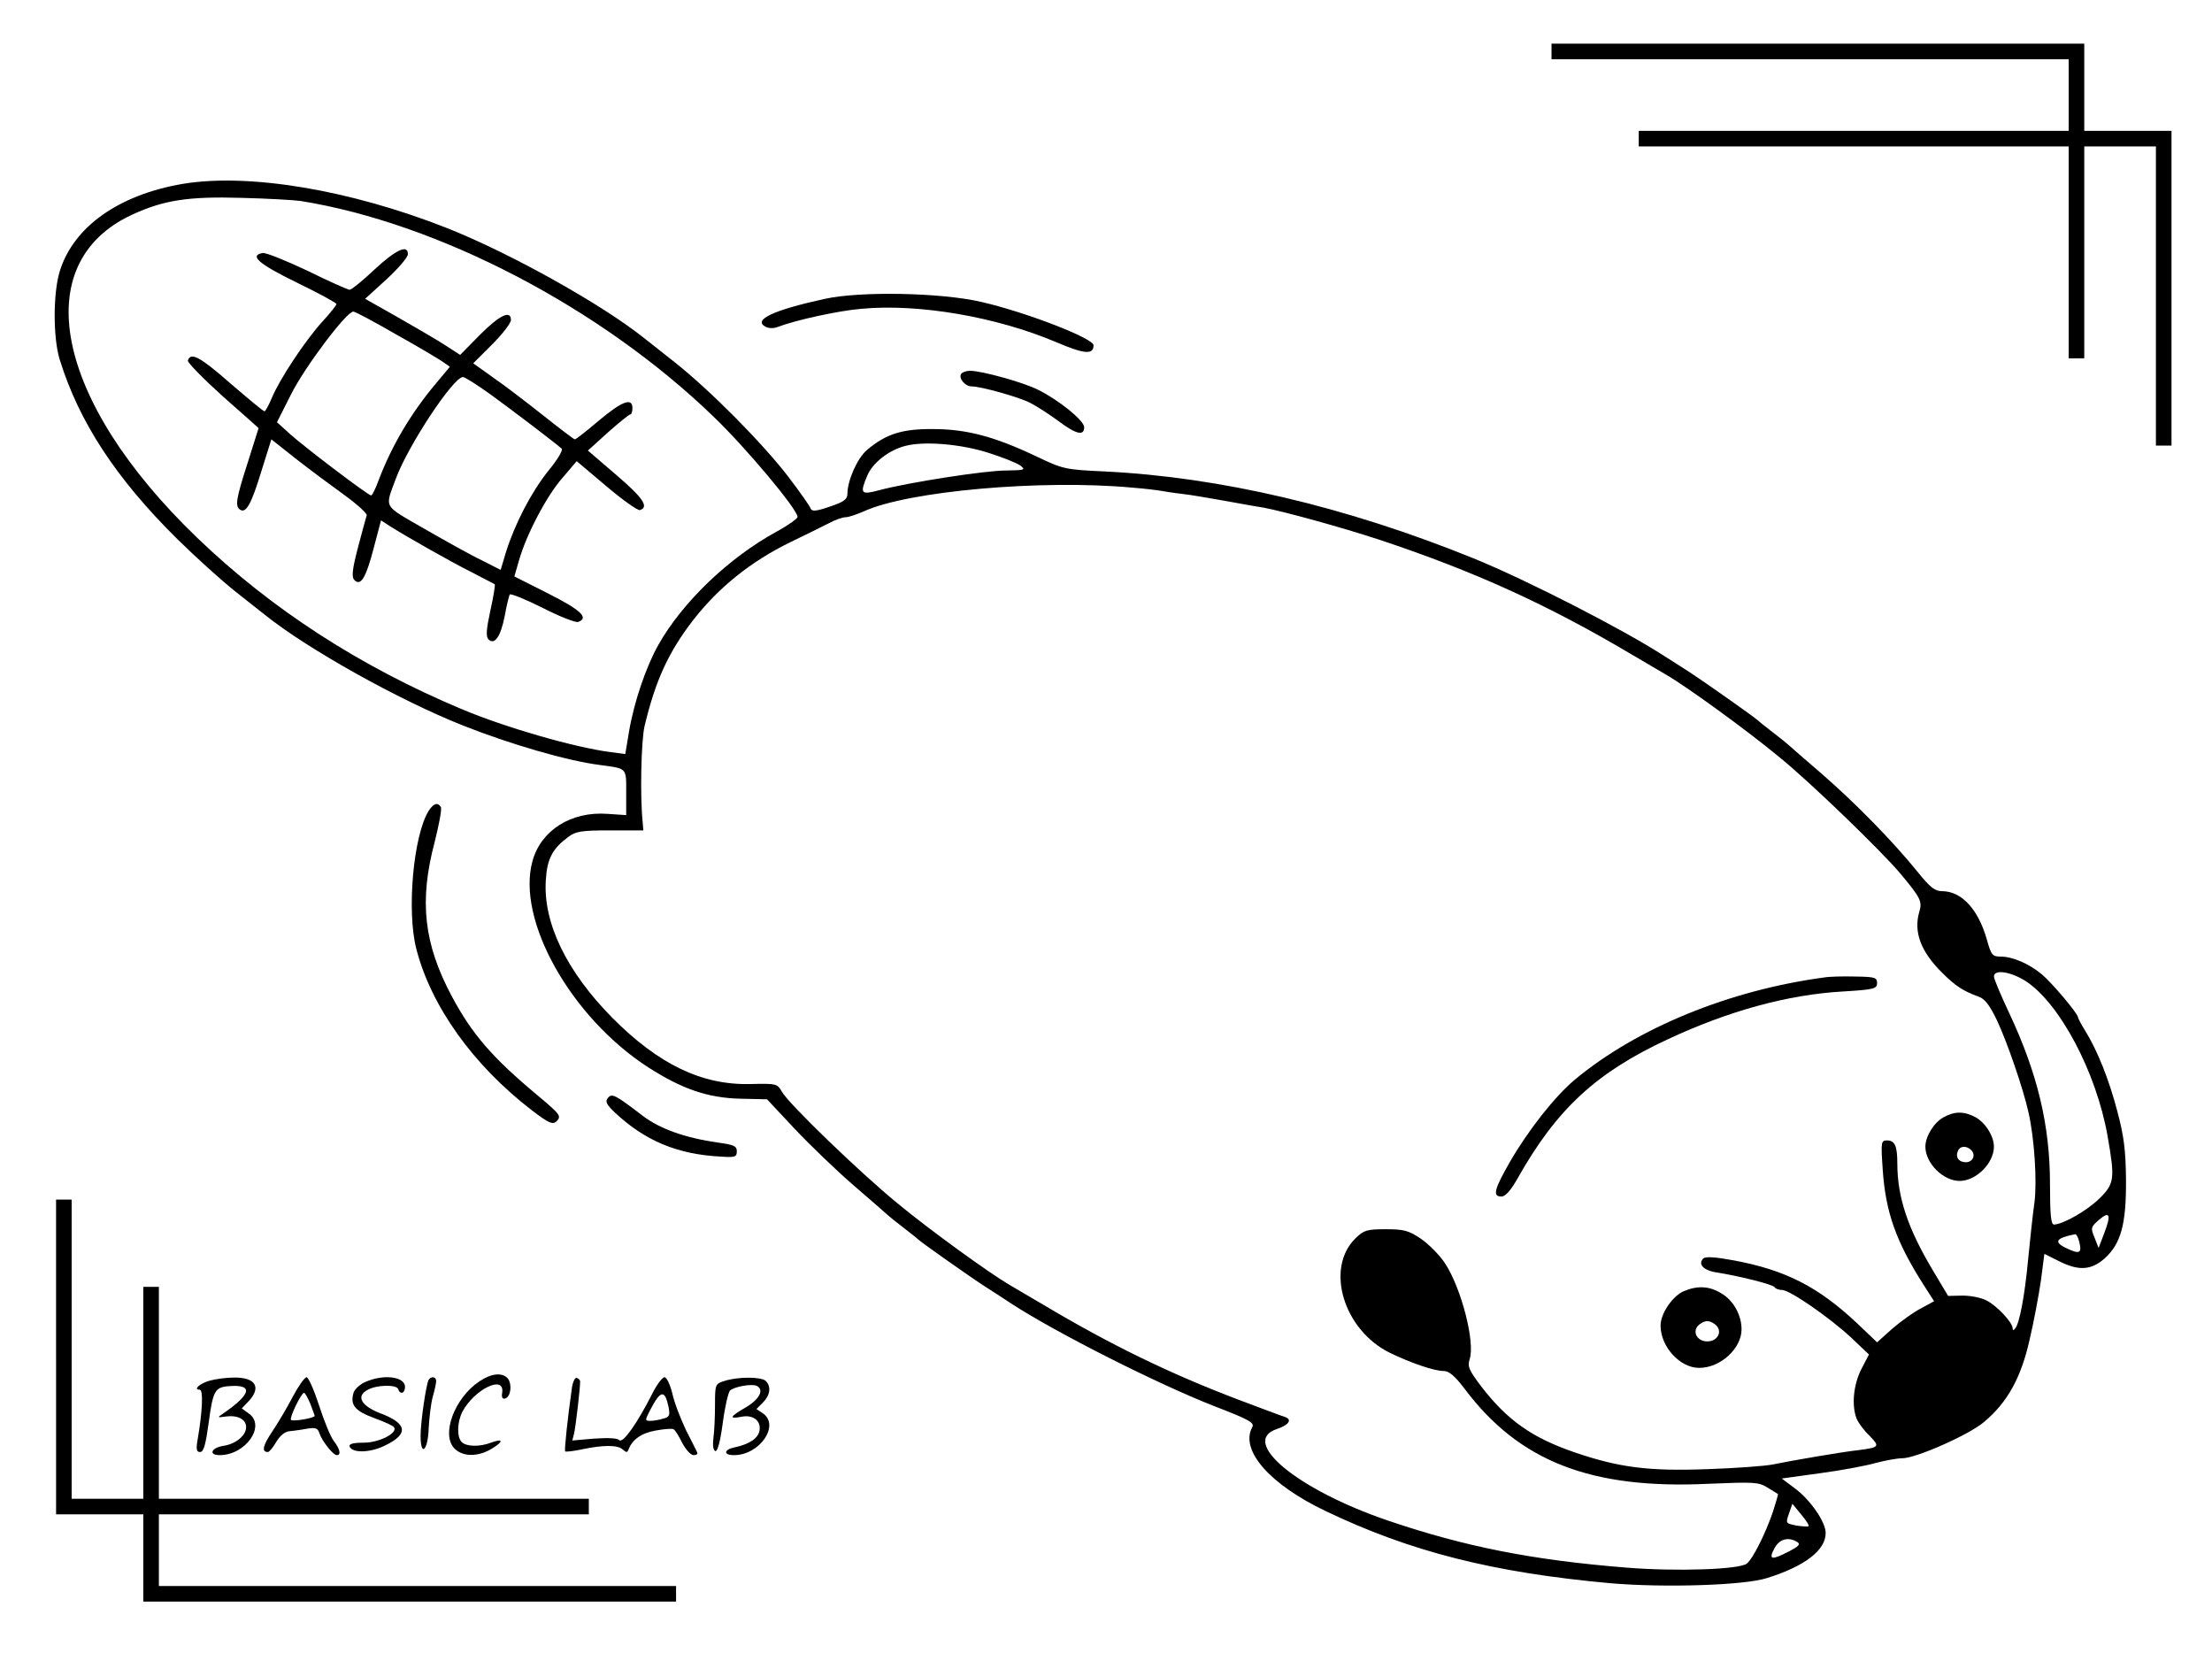 <?xml version="1.0" standalone="no"?>
<!DOCTYPE svg PUBLIC "-//W3C//DTD SVG 20010904//EN"
 "http://www.w3.org/TR/2001/REC-SVG-20010904/DTD/svg10.dtd">
<svg version="1.0" xmlns="http://www.w3.org/2000/svg"
 width="710pt" height="533pt" viewBox="0 0 710 533"
 preserveAspectRatio="xMidYMid meet">

<g transform="translate(0,533) scale(0.1,-0.1)"
fill="#000000" stroke="none">
<path d="M4980 5165 l0 -25 830 0 830 0 0 -115 0 -115 -690 0 -690 0 0 -25 0
-25 690 0 690 0 0 -340 0 -340 25 0 25 0 0 340 0 340 115 0 115 0 0 -480 0
-480 25 0 25 0 0 505 0 505 -140 0 -140 0 0 140 0 140 -855 0 -855 0 0 -25z"/>
<path d="M587 4740 c-206 -35 -351 -138 -395 -280 -22 -70 -22 -216 0 -285 62
-200 181 -381 377 -575 59 -58 142 -133 186 -168 44 -35 87 -69 95 -75 137
-110 431 -274 635 -355 154 -61 337 -114 440 -127 89 -12 85 -8 85 -89 l0 -72
-59 4 c-118 9 -215 -53 -242 -152 -52 -189 124 -501 371 -661 109 -70 191 -98
293 -101 l89 -2 88 -94 c49 -52 135 -135 192 -184 57 -49 105 -91 108 -94 3
-3 25 -21 50 -40 25 -19 47 -37 50 -40 8 -8 171 -123 215 -151 22 -14 58 -37
80 -52 141 -92 465 -256 648 -328 119 -46 135 -55 126 -70 -39 -74 57 -183
235 -268 273 -131 539 -198 914 -232 174 -15 428 -7 502 16 123 38 190 90 190
145 0 36 -50 108 -101 145 l-40 30 123 17 c68 9 148 24 179 33 30 8 69 15 85
15 44 0 216 76 263 117 75 63 118 142 145 261 14 59 30 145 37 193 l11 85 46
-23 c63 -32 103 -30 146 7 54 48 71 111 70 255 -1 96 -7 140 -28 219 -27 103
-64 195 -103 258 -13 21 -23 40 -23 43 0 12 -84 111 -116 138 -41 34 -94 57
-132 57 -27 0 -31 5 -45 56 -28 97 -81 154 -144 154 -22 0 -38 12 -78 62 -81
100 -199 220 -308 315 -56 48 -104 90 -107 93 -3 3 -25 21 -50 40 -25 19 -47
37 -50 40 -8 8 -171 123 -217 153 -24 15 -60 38 -80 51 -131 85 -441 244 -613
314 -412 167 -815 261 -1185 279 -127 6 -132 7 -220 49 -133 63 -223 87 -330
87 -99 1 -152 -16 -212 -67 -31 -26 -63 -98 -63 -141 0 -17 -11 -26 -57 -41
-43 -15 -57 -16 -61 -6 -2 7 -35 54 -74 105 -82 106 -248 274 -363 365 -44 35
-87 69 -95 75 -137 110 -431 274 -635 355 -312 123 -636 177 -848 142z m378
-55 c442 -71 962 -342 1323 -690 106 -101 272 -300 272 -324 0 -5 -30 -27 -67
-47 -154 -84 -303 -227 -380 -364 -39 -69 -78 -183 -94 -278 l-12 -72 -46 6
c-116 15 -339 79 -481 139 -326 137 -610 321 -848 550 -456 439 -545 880 -208
1036 102 47 181 59 351 54 83 -2 168 -7 190 -10z m2210 -809 c44 -14 89 -32
100 -40 18 -14 15 -15 -46 -16 -67 0 -312 -38 -406 -63 -60 -16 -64 -12 -39
47 17 41 70 82 122 95 61 16 180 6 269 -23z m460 -111 c39 -3 79 -8 90 -10 11
-2 42 -7 69 -10 27 -3 85 -13 130 -21 45 -8 104 -19 131 -23 68 -13 247 -62
375 -104 303 -101 537 -207 810 -369 41 -24 90 -53 109 -64 64 -37 256 -176
360 -262 97 -78 330 -303 392 -377 64 -77 70 -88 59 -123 -18 -64 6 -127 74
-194 43 -43 68 -59 118 -77 19 -7 35 -28 57 -74 32 -67 85 -220 102 -297 19
-83 28 -223 19 -290 -5 -36 -14 -117 -20 -180 -11 -119 -28 -208 -42 -224 -5
-6 -8 -6 -8 1 0 19 -50 72 -83 89 -16 9 -51 16 -77 16 l-47 -1 -46 77 c-83
138 -117 239 -117 348 0 56 -8 74 -33 74 -19 0 -20 -4 -14 -92 9 -138 43 -233
131 -371 l34 -53 -42 -23 c-24 -12 -65 -42 -92 -65 l-49 -44 -65 62 c-125 117
-229 170 -395 201 -59 11 -91 13 -98 6 -18 -18 1 -39 45 -45 74 -12 178 -38
184 -47 3 -5 14 -9 24 -9 25 0 152 -88 222 -153 l57 -54 -25 -48 c-25 -50 -31
-115 -15 -157 5 -13 23 -38 41 -55 35 -36 33 -38 -35 -47 -48 -5 -212 -33
-275 -46 -25 -5 -119 -12 -210 -15 -187 -7 -283 5 -426 54 -137 47 -216 103
-300 212 -39 52 -44 63 -37 86 19 55 -27 230 -79 309 -18 27 -53 62 -78 79
-39 26 -54 30 -112 30 -60 0 -70 -3 -96 -28 -100 -96 -40 -296 110 -369 68
-33 142 -58 172 -58 17 0 36 -16 67 -57 175 -233 405 -323 782 -305 147 6 161
6 190 -12 18 -11 33 -20 34 -21 1 0 -6 -25 -16 -56 -23 -68 -64 -151 -84 -167
-23 -19 -225 -26 -386 -13 -301 24 -519 67 -766 151 -291 99 -478 254 -356
294 39 13 50 31 24 39 -10 3 -76 28 -148 55 -221 84 -410 176 -625 304 -41 24
-90 53 -109 64 -65 38 -256 176 -360 262 -122 100 -349 319 -371 358 -15 26
-17 27 -101 25 -156 -4 -295 63 -444 213 -146 148 -222 304 -213 441 4 69 21
101 72 139 24 18 42 21 134 21 l107 0 -2 25 c-9 84 -5 263 6 310 35 146 76
236 156 340 82 105 185 188 312 250 48 23 104 51 124 61 20 11 44 19 53 19 10
0 36 9 59 19 142 65 570 103 862 76z m2866 -1583 c110 -71 228 -293 264 -499
24 -137 22 -152 -27 -200 -40 -39 -116 -82 -145 -83 -10 0 -13 32 -13 129 0
190 -40 356 -131 550 -27 57 -49 110 -49 117 0 24 53 16 101 -14z m253 -810
l-18 -47 -13 33 c-13 31 -12 34 14 57 35 30 40 17 17 -43z m-80 -28 c9 -36 1
-40 -41 -20 -43 20 -34 33 28 45 4 0 10 -11 13 -25z m-869 -912 c-2 -2 -20 -1
-39 2 -34 7 -35 7 -24 38 l11 32 28 -34 c16 -19 27 -36 24 -38z m-36 -51 c11
-7 4 -14 -27 -30 -56 -29 -66 -27 -47 9 16 31 45 39 74 21z"/>
<path d="M1202 4465 c-38 -36 -74 -65 -80 -65 -5 0 -66 27 -135 61 -70 33
-134 59 -144 57 -44 -8 -13 -35 110 -95 70 -34 127 -65 127 -69 0 -3 -20 -29
-46 -57 -56 -62 -137 -185 -161 -243 -10 -24 -21 -44 -24 -44 -4 0 -53 41
-110 90 -97 85 -127 101 -136 73 -2 -6 48 -57 111 -114 64 -56 116 -103 116
-103 0 -1 -16 -50 -35 -111 -38 -118 -41 -140 -24 -151 19 -12 36 19 68 124
l32 102 77 -61 c42 -33 112 -85 155 -116 43 -31 76 -61 74 -67 -2 -6 -15 -53
-28 -103 -19 -73 -21 -95 -11 -105 20 -20 37 8 62 105 l23 87 26 -17 c50 -32
196 -115 266 -150 39 -20 71 -37 73 -38 2 -2 -4 -40 -14 -84 -13 -61 -15 -84
-6 -93 19 -19 39 8 52 75 6 34 14 65 16 69 3 4 50 -15 106 -43 55 -28 106 -48
114 -45 35 13 9 38 -96 91 l-109 55 15 52 c24 84 90 209 140 265 l45 53 96
-81 c52 -44 100 -78 107 -76 30 10 10 39 -75 112 l-92 79 64 58 c35 31 67 57
72 58 4 0 7 9 7 20 0 35 -33 23 -108 -40 -39 -33 -73 -60 -77 -60 -3 0 -49 35
-103 78 -53 42 -125 97 -160 121 l-63 45 61 61 c33 33 60 68 60 78 0 33 -36
16 -99 -47 l-64 -65 -51 33 c-28 18 -97 58 -153 90 l-101 57 68 62 c37 34 68
70 69 80 2 34 -37 17 -107 -48z m69 -208 c70 -39 137 -79 150 -88 l23 -16 -45
-54 c-80 -95 -142 -200 -184 -311 -10 -27 -20 -48 -24 -48 -9 0 -211 153 -259
196 l-43 39 46 91 c44 87 177 264 199 264 6 0 68 -33 137 -73z m305 -194 c69
-50 203 -152 227 -173 5 -4 -14 -36 -43 -71 -55 -69 -107 -169 -136 -261 l-17
-57 -61 31 c-34 16 -116 62 -184 101 -135 78 -127 64 -91 162 39 105 184 325
215 325 6 0 47 -26 90 -57z"/>
<path d="M5855 2193 c-305 -41 -600 -162 -799 -327 -64 -53 -150 -162 -209
-264 -51 -89 -57 -112 -28 -112 13 0 30 19 52 58 125 222 252 340 483 447 195
91 385 143 561 153 101 6 110 9 110 27 0 18 -7 20 -70 21 -38 1 -83 0 -100 -3z"/>
<path d="M6238 1744 c-30 -16 -58 -61 -58 -94 0 -53 57 -110 110 -110 53 0
110 57 110 110 0 34 -28 78 -60 95 -36 19 -67 19 -102 -1z m89 -105 c16 -16 5
-39 -17 -39 -23 0 -34 16 -26 35 6 18 28 19 43 4z"/>
<path d="M5404 1186 c-36 -16 -74 -72 -74 -110 0 -68 62 -136 124 -136 68 0
136 62 136 124 0 45 -26 92 -63 114 -39 25 -78 27 -123 8z m107 -112 c17 -21
0 -49 -31 -49 -31 0 -48 28 -31 49 8 9 21 16 31 16 10 0 23 -7 31 -16z"/>
<path d="M2648 4371 c-165 -36 -231 -67 -192 -89 11 -6 27 -7 41 -1 58 22 195
52 268 58 183 17 431 -25 625 -107 91 -39 120 -41 120 -10 0 22 -216 106 -360
139 -129 30 -387 35 -502 10z"/>
<path d="M3085 4130 c-9 -14 13 -40 33 -40 30 0 148 -33 187 -52 22 -11 63
-38 92 -59 57 -43 83 -49 83 -20 0 21 -81 87 -148 120 -47 24 -181 61 -218 61
-13 0 -26 -5 -29 -10z"/>
<path d="M1376 2728 c-49 -79 -71 -320 -40 -442 47 -185 183 -375 372 -520 54
-41 66 -46 78 -35 17 17 13 22 -61 84 -144 120 -209 195 -274 316 -91 170
-106 307 -56 496 14 56 24 107 20 113 -10 16 -23 12 -39 -12z"/>
<path d="M1951 1806 c-9 -11 -5 -20 22 -46 97 -91 201 -135 342 -142 44 -3 50
-1 50 17 0 17 -9 21 -60 28 -105 15 -187 44 -242 86 -90 69 -99 73 -112 57z"/>
<path d="M180 975 l0 -505 140 0 140 0 0 -140 0 -140 855 0 855 0 0 25 0 25
-830 0 -830 0 0 115 0 115 690 0 690 0 0 25 0 25 -690 0 -690 0 0 340 0 340
-25 0 -25 0 0 -340 0 -340 -115 0 -115 0 0 480 0 480 -25 0 -25 0 0 -505z"/>
<path d="M1539 897 c-81 -54 -124 -172 -80 -216 27 -27 76 -27 120 0 38 23 37
34 -3 19 -37 -14 -79 -13 -94 2 -16 16 -15 63 2 97 38 72 136 120 128 62 -3
-16 1 -22 10 -19 18 6 22 46 8 64 -18 20 -52 17 -91 -9z"/>
<path d="M673 899 c-32 -9 -54 -29 -32 -29 12 0 9 -70 -7 -162 -5 -30 -3 -38
8 -38 12 0 18 23 28 95 13 99 20 112 60 116 85 8 79 -24 -16 -89 -17 -11 -16
-12 11 -8 38 5 65 -9 65 -34 0 -27 -33 -54 -72 -60 -40 -6 -50 -30 -13 -30 84
0 150 95 93 134 l-22 16 22 23 c42 45 22 77 -47 76 -26 0 -60 -5 -78 -10z"/>
<path d="M940 848 c-18 -35 -48 -85 -66 -112 -31 -46 -35 -66 -14 -66 4 0 17
15 27 33 13 21 28 33 44 34 13 1 38 5 56 8 25 4 33 2 38 -14 8 -25 44 -71 56
-71 15 0 10 20 -10 46 -10 13 -31 64 -47 114 -16 49 -34 90 -40 90 -6 0 -26
-28 -44 -62z m56 -23 c7 -19 14 -37 14 -39 0 -7 -70 -19 -76 -13 -6 6 33 87
42 87 3 0 12 -16 20 -35z"/>
<path d="M1173 895 c-17 -7 -34 -23 -38 -34 -12 -40 4 -59 66 -82 33 -12 62
-25 64 -30 12 -18 -48 -49 -97 -49 -35 0 -48 -4 -46 -12 8 -22 66 -21 114 3
77 37 72 71 -17 104 -61 24 -77 55 -38 75 29 16 92 17 97 2 6 -19 22 -14 22 7
0 33 -68 42 -127 16z"/>
<path d="M1376 902 c-8 -14 -26 -134 -26 -180 0 -70 24 -47 26 25 2 34 7 78
13 100 6 21 11 44 11 51 0 14 -16 16 -24 4z"/>
<path d="M1836 878 c-14 -98 -25 -202 -22 -206 3 -2 28 1 56 7 67 14 113 14
129 -1 11 -10 14 -10 18 -1 12 33 42 54 88 62 27 5 53 7 57 4 5 -2 17 -22 28
-44 11 -21 27 -39 36 -39 9 0 14 3 12 8 -1 4 -18 36 -36 72 -17 36 -38 89 -44
118 -7 28 -18 52 -25 52 -7 0 -25 -24 -39 -52 -49 -97 -95 -161 -106 -150 -7
7 -37 8 -81 5 l-70 -6 6 24 c5 22 20 150 19 166 0 4 -5 9 -11 11 -5 2 -12 -12
-15 -30z m310 -64 c5 -27 3 -32 -18 -37 -12 -4 -31 -7 -41 -7 -17 0 -17 2 -1
33 34 66 48 69 60 11z"/>
<path d="M2325 898 c-29 -9 -30 -11 -30 -76 0 -37 -2 -85 -5 -106 -3 -24 -1
-40 6 -43 7 -2 16 30 24 91 7 53 18 100 24 104 15 12 66 21 83 15 27 -11 13
-42 -32 -69 -52 -30 -57 -39 -16 -31 37 8 64 -12 59 -43 -3 -25 -32 -45 -80
-55 -35 -7 -37 -25 -2 -25 82 0 148 95 93 134 l-21 14 21 21 c23 23 27 51 9
69 -14 14 -90 14 -133 0z"/>
</g>
</svg>
